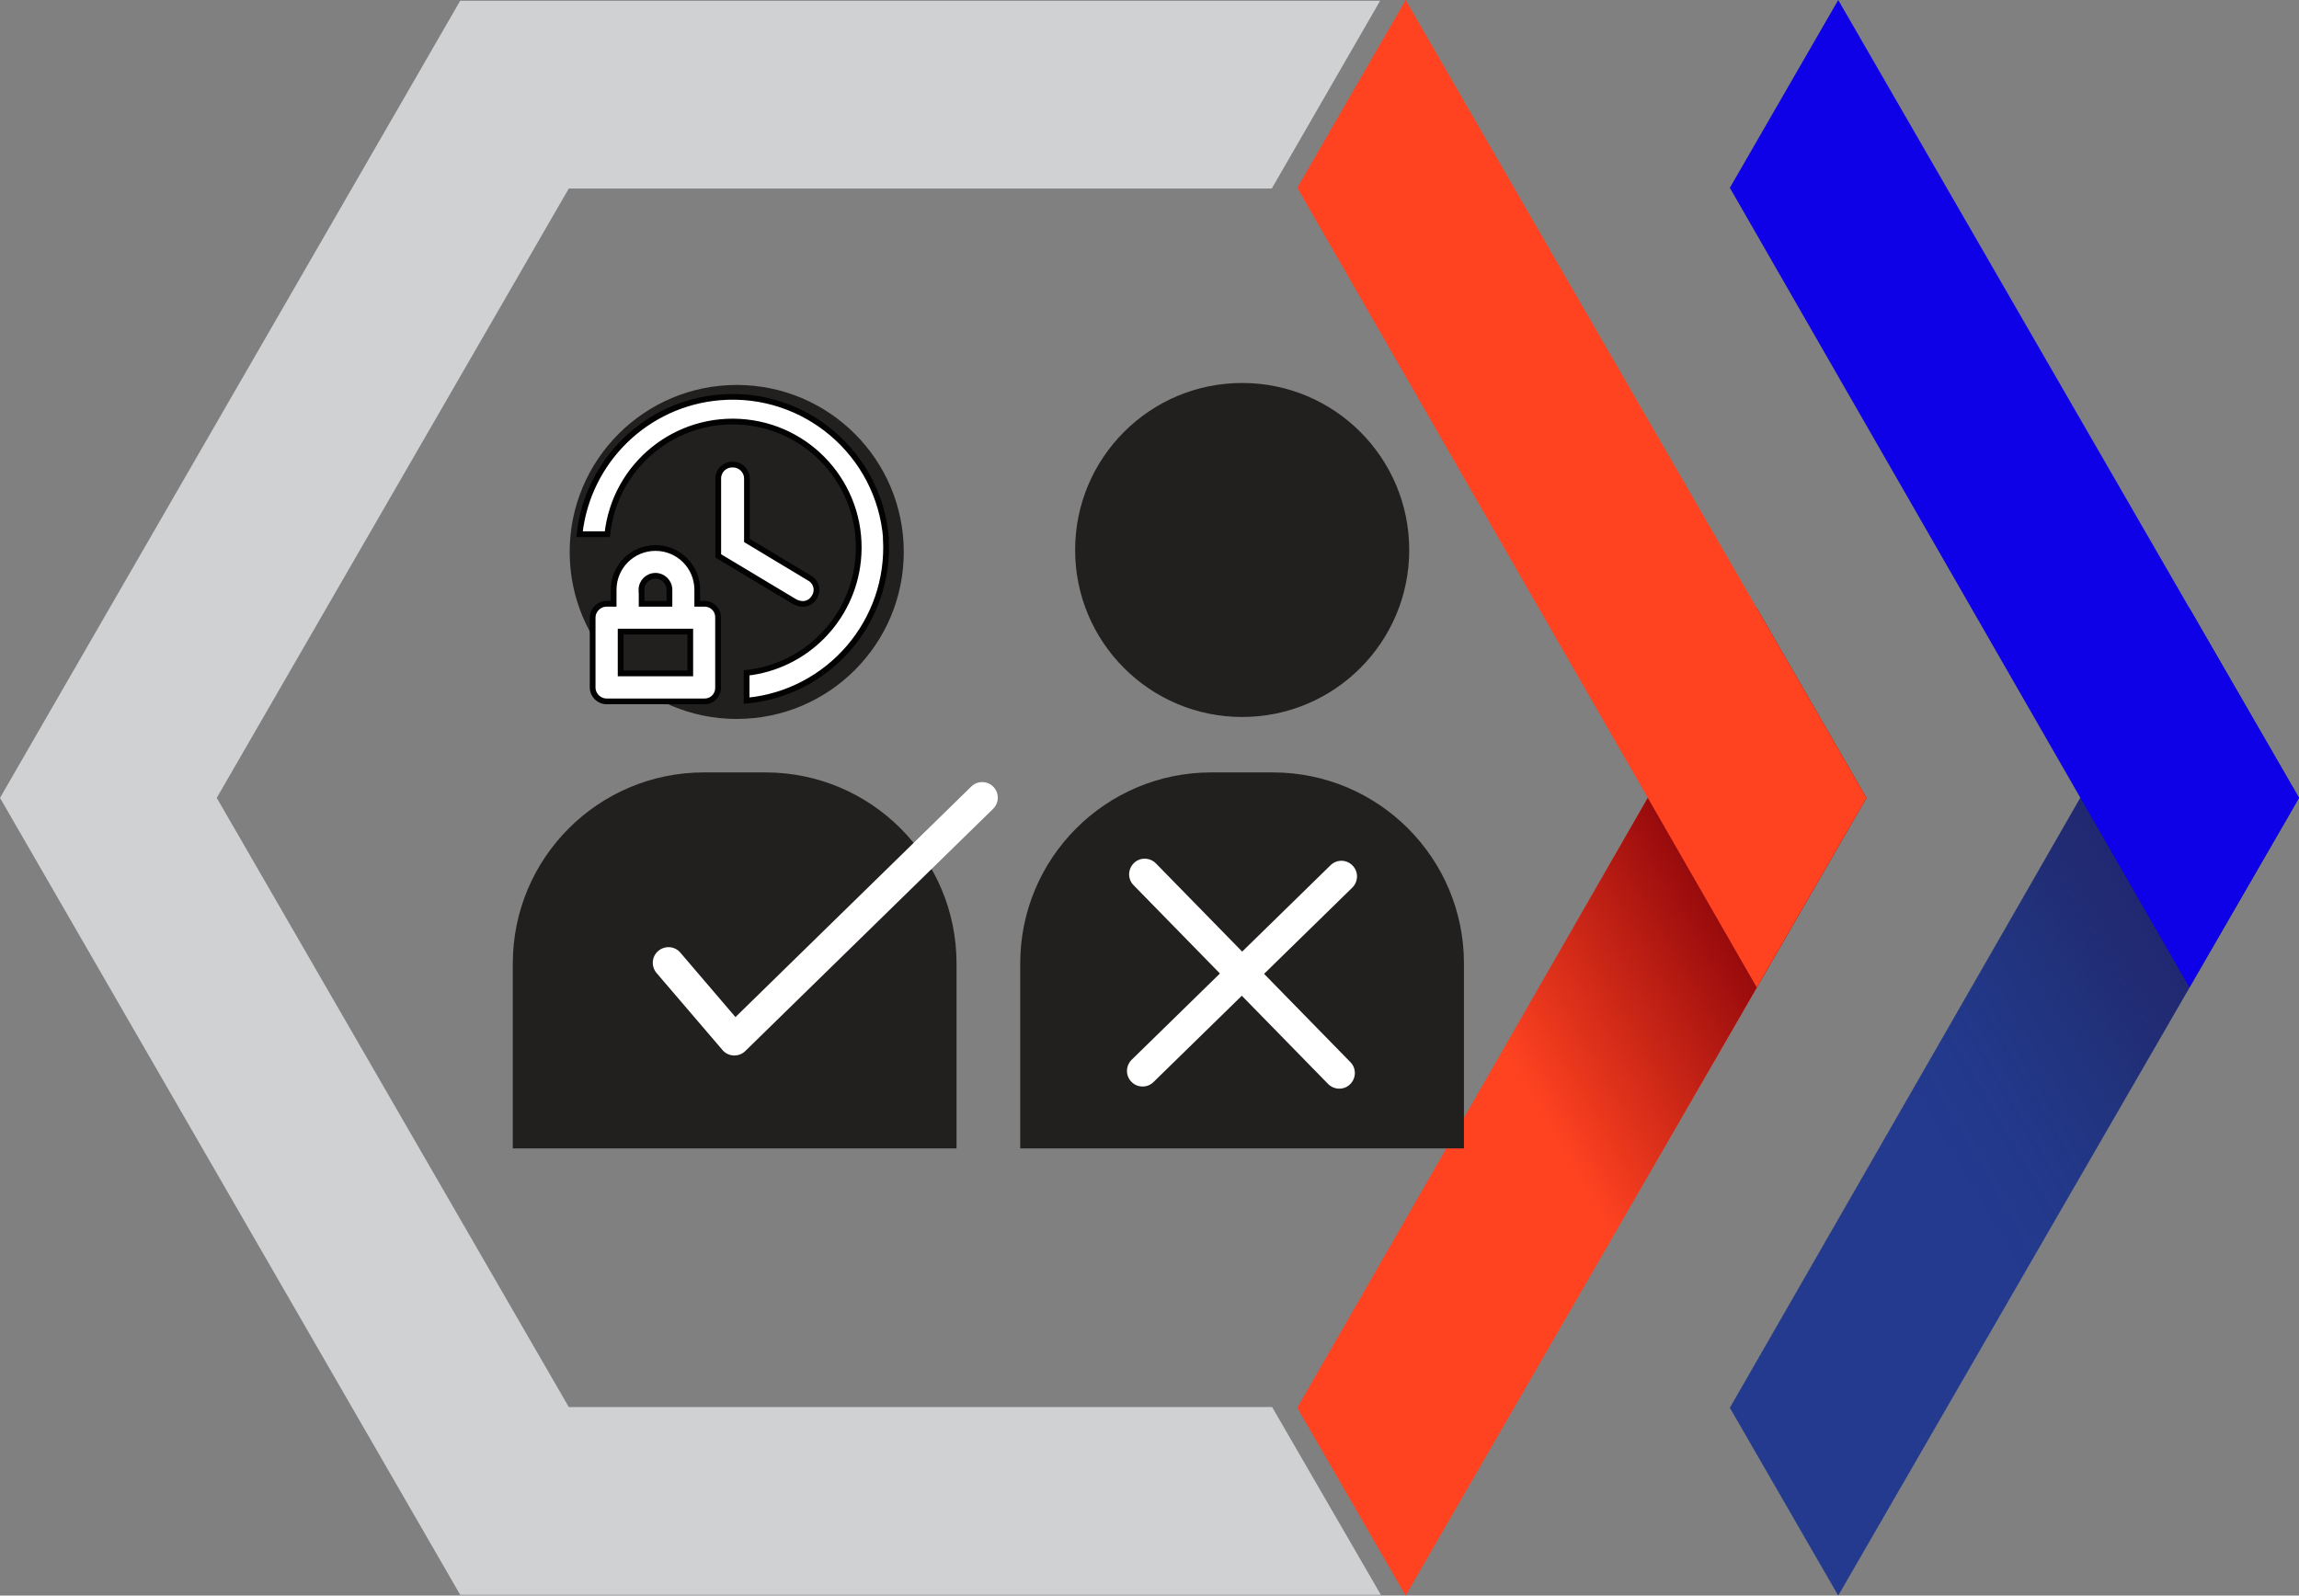 <?xml version="1.0" encoding="UTF-8"?>
<svg xmlns="http://www.w3.org/2000/svg" xmlns:xlink="http://www.w3.org/1999/xlink" viewBox="0 0 128.13 88.95">
  <rect x="0" y="0" width="128.13" height="88.95" fill="#808080" stroke="none"/>
  <defs>
    <style>
      .cls-1 {
        fill: none;
      }

      .cls-2 {
        fill: #cfd1d3;
      }

      .cls-3 {
        fill: #0e00e7;
      }

      .cls-4 {
        isolation: isolate;
      }

      .cls-5 {
        fill: url(#linear-gradient);
      }

      .cls-5, .cls-6 {
        mix-blend-mode: darken;
      }

      .cls-6 {
        fill: url(#linear-gradient-2);
      }

      .cls-7, .cls-8 {
        fill: #fff;
      }

      .cls-9 {
        fill: #233a8e;
      }

      .cls-10 {
        fill: #ff4321;
      }

      .cls-11 {
        fill: #221f1f;
      }

      .cls-8 {
        stroke: #020202;
        stroke-miterlimit: 10;
        stroke-width: .32px;
      }
    </style>
    <linearGradient id="linear-gradient" x1="83.6" y1="64.07" x2="100.58" y2="54.16" gradientUnits="userSpaceOnUse">
      <stop offset=".15" stop-color="#840008" stop-opacity="0"/>
      <stop offset="1" stop-color="#840008"/>
    </linearGradient>
    <linearGradient id="linear-gradient-2" x1="107.71" y1="64.07" x2="124.69" y2="54.16" gradientUnits="userSpaceOnUse">
      <stop offset="0" stop-color="#1b1e46" stop-opacity="0"/>
      <stop offset=".18" stop-color="#1b1e47" stop-opacity=".04"/>
      <stop offset=".37" stop-color="#1c1e4c" stop-opacity=".14"/>
      <stop offset=".56" stop-color="#1d1f54" stop-opacity=".32"/>
      <stop offset=".75" stop-color="#1f2160" stop-opacity=".58"/>
      <stop offset=".95" stop-color="#21236f" stop-opacity=".9"/>
      <stop offset="1" stop-color="#222474"/>
    </linearGradient>
  </defs>
  <g class="cls-4">
    <g id="Layer_2">
      <g id="Layer_1-2" data-name="Layer_1">
        <g>
          <polygon class="cls-2" points="31.7 78.44 12.08 44.48 31.7 10.51 70.88 10.51 76.92 .04 25.65 .04 0 44.48 25.65 88.91 76.96 88.91 76.96 88.91 70.9 78.44 31.7 78.44"/>
          <g>
            <g>
              <polygon class="cls-10" points="72.3 78.48 97.91 33.9 104.02 44.48 78.34 88.95 72.3 78.48"/>
              <polygon class="cls-5" points="72.3 78.48 97.91 33.9 104.02 44.48 78.34 88.95 72.3 78.48"/>
            </g>
            <g>
              <polygon class="cls-9" points="96.41 78.48 122.02 33.9 128.13 44.48 102.45 88.95 96.41 78.48"/>
              <polygon class="cls-6" points="96.41 78.48 122.02 33.9 128.13 44.48 102.45 88.95 96.41 78.48"/>
            </g>
            <polygon class="cls-10" points="72.3 10.47 97.91 55.05 104.02 44.48 78.34 0 72.3 10.47"/>
            <polygon class="cls-3" points="96.41 10.47 122.02 55.05 128.13 44.48 102.45 0 96.41 10.47"/>
          </g>
          <circle class="cls-11" cx="41.06" cy="30.77" r="9.31"/>
          <path class="cls-11" d="M39.23,43.06h3.43c5.88,0,10.65,4.77,10.65,10.65v10.31h-24.73v-10.31c0-5.88,4.77-10.65,10.65-10.65Z"/>
          <circle class="cls-11" cx="69.23" cy="30.66" r="9.31"/>
          <path class="cls-11" d="M67.51,43.06h3.43c5.88,0,10.65,4.77,10.65,10.65v10.31h-24.73v-10.31c0-5.88,4.77-10.65,10.65-10.65Z"/>
          <path class="cls-7" d="M40.93,58.84s-.03,0-.04,0c-.24-.01-.47-.12-.62-.3l-3.68-4.3c-.31-.37-.27-.92.1-1.23.37-.31.92-.27,1.23.1l3.07,3.59,13.14-12.85c.34-.34.9-.33,1.23.01.34.34.33.9-.01,1.23l-13.81,13.5c-.16.16-.38.25-.61.25Z"/>
          <path class="cls-7" d="M70.45,54.29l4.92-4.81c.34-.34.35-.89.01-1.23-.34-.35-.89-.35-1.23-.01l-4.92,4.81-4.81-4.92c-.34-.34-.89-.35-1.23-.01-.34.34-.35.89-.01,1.23l4.81,4.92-4.92,4.81c-.34.34-.35.89-.01,1.23.17.18.4.26.62.26s.44-.08.61-.25l4.92-4.81,4.81,4.92c.17.17.4.26.62.26s.44-.08.61-.25c.34-.34.35-.89.01-1.23l-4.81-4.92Z"/>
          <g id="invisible_box">
            <rect class="cls-1" x="31.52" y="21.24" width="18.63" height="18.63"/>
          </g>
          <path class="cls-8" d="M49.38,30.01c-.38-4.72-4.52-8.24-9.24-7.86-4.1.33-7.39,3.53-7.84,7.63h1.55c.41-3.86,3.87-6.65,7.73-6.24,3.86.41,6.65,3.87,6.24,7.73-.35,3.28-2.93,5.88-6.21,6.24v1.55c4.6-.43,8.03-4.43,7.76-9.04Z"/>
          <path class="cls-8" d="M40.84,25.9c-.43-.02-.79.31-.81.74,0,.01,0,.03,0,.04v4.31l4.27,2.56c.13.07.28.11.43.12.28,0,.53-.15.66-.39.22-.34.12-.8-.22-1.02-.02-.01-.03-.02-.05-.03l-3.49-2.1v-3.45c0-.43-.35-.78-.78-.78Z"/>
          <path class="cls-8" d="M39.25,33.66h-.39v-.78c0-1.29-1.04-2.33-2.33-2.33s-2.33,1.04-2.33,2.33v.78h-.39c-.43,0-.78.35-.78.78v3.88c0,.43.35.78.78.78h5.43c.41.02.75-.29.78-.7,0-.03,0-.05,0-.08v-3.88c.02-.41-.29-.75-.7-.78-.03,0-.05,0-.08,0ZM35.75,32.88c0-.43.35-.78.78-.78s.78.35.78.78v.78h-1.55v-.78ZM38.47,37.54h-3.88v-2.33h3.88v2.33Z"/>
        </g>
      </g>
    </g>
  </g>
</svg>